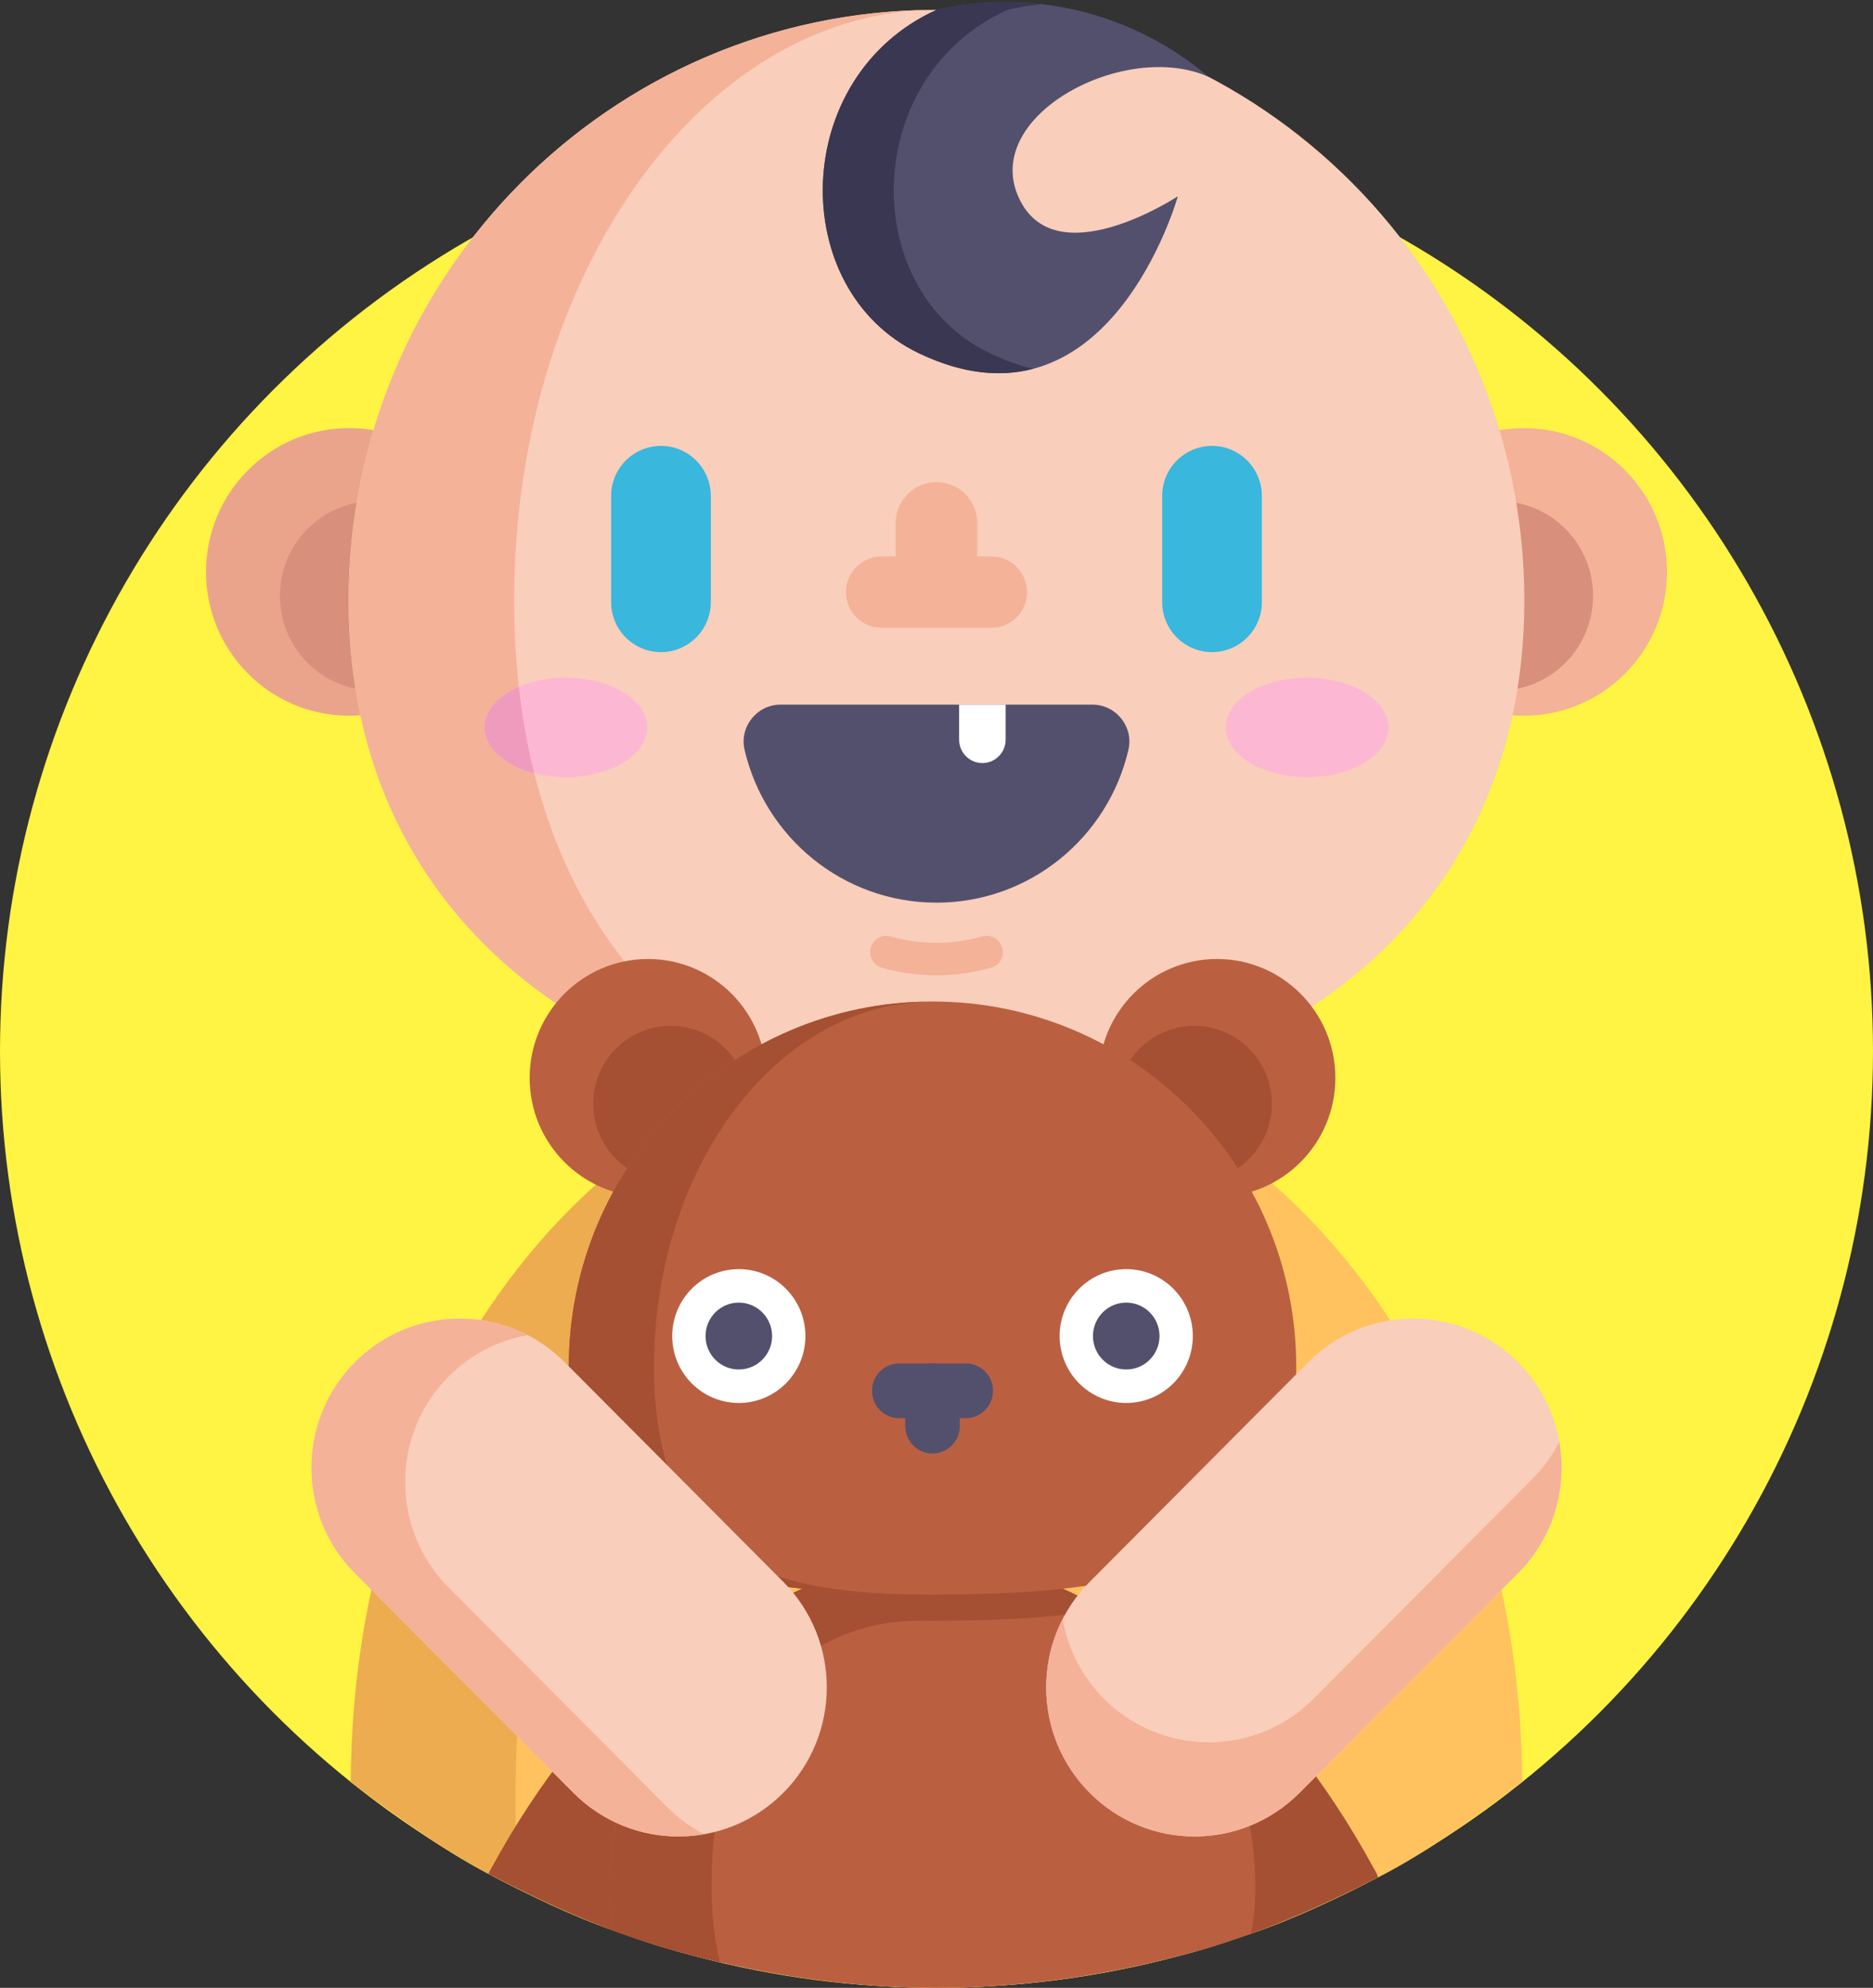 <?xml version="1.0" encoding="UTF-8"?>
<svg xmlns="http://www.w3.org/2000/svg" width="180" height="191" viewBox="0 0 180 191" fill="none">
  <rect x="0" y="0" width="180" height="191" fill="#333333" stroke="none"/>
  <g id="Icon">
    <circle id="Ellipse 16" cx="90" cy="101" r="90" fill="#FFF343"></circle>
    <g id="Vector">
      <path d="M146.287 171.231C141.981 174.445 137.261 177.94 132.438 180.386C128.456 182.41 124.509 184.351 120.23 185.798C118.571 186.359 116.737 187.003 115.036 187.472C107.029 189.686 98.712 191 90.003 191C82.846 191 75.893 190.062 69.191 188.542C67.52 188.166 65.919 187.739 64.287 187.274C62.528 186.774 60.71 186.117 58.993 185.516C54.771 184.047 50.879 182.093 46.955 180.058C42.371 177.686 37.826 174.297 33.713 171.231C33.852 143.257 46.44 120.162 64.76 108.392C72.354 103.511 80.924 100.763 90 100.763C99.075 100.763 107.649 103.511 115.242 108.392C133.563 120.166 146.148 143.257 146.287 171.231Z" fill="#FFC25F"></path>
      <path d="M115.242 108.392C108.077 113.323 99.378 115.891 89.998 115.891C82.088 115.891 75.74 114.057 69.648 110.53C57.624 123.016 49.544 146.226 49.544 172.801C49.544 175.999 49.645 178.58 49.873 181.55C44.139 178.844 38.748 174.987 33.713 171.231C33.906 132.39 58.111 101.947 88.293 100.8C88.335 100.796 88.378 100.796 88.42 100.796C88.771 100.784 89.122 100.769 89.477 100.765C89.361 100.769 89.246 100.777 89.126 100.781C89.419 100.777 89.706 100.763 90 100.763C99.075 100.763 107.649 103.511 115.242 108.392Z" fill="#EDAC4F"></path>
      <path d="M146.446 68.769C154.042 68.769 160.2 62.582 160.2 54.95C160.2 47.318 154.042 41.132 146.446 41.132C138.85 41.132 132.692 47.318 132.692 54.95C132.692 62.582 138.85 68.769 146.446 68.769Z" fill="#F4B298"></path>
      <path d="M144.038 66.35C149.039 66.35 153.093 62.277 153.093 57.252C153.093 52.228 149.039 48.155 144.038 48.155C139.037 48.155 134.983 52.228 134.983 57.252C134.983 62.277 139.037 66.35 144.038 66.35Z" fill="#D88F7C"></path>
      <path d="M33.554 68.769C41.151 68.769 47.309 62.582 47.309 54.95C47.309 47.318 41.151 41.132 33.554 41.132C25.958 41.132 19.8 47.318 19.8 54.95C19.8 62.582 25.958 68.769 33.554 68.769Z" fill="#EAA48C"></path>
      <path d="M35.958 66.35C40.959 66.35 45.013 62.277 45.013 57.252C45.013 52.228 40.959 48.155 35.958 48.155C30.957 48.155 26.903 52.228 26.903 57.252C26.903 62.277 30.957 66.35 35.958 66.35Z" fill="#D88F7C"></path>
      <path d="M146.493 57.705C146.493 89.051 121.2 106.581 89.999 106.581C58.799 106.581 33.506 89.052 33.506 57.705C33.506 26.359 58.799 0.947 89.999 0.947C121.2 0.947 146.493 26.359 146.493 57.705Z" fill="#F9CEBB"></path>
      <path d="M89.999 106.581C58.799 106.581 33.506 89.052 33.506 57.705C33.506 26.533 58.516 1.23 89.476 0.949C67.299 1.343 49.41 26.601 49.41 57.705C49.41 89.049 67.581 106.581 89.999 106.581Z" fill="#F4B298"></path>
      <path d="M121.268 57.847V47.657C121.268 44.999 119.123 42.845 116.478 42.845C113.833 42.845 111.688 44.999 111.688 47.657V57.847C111.688 60.505 113.833 62.659 116.478 62.659C119.123 62.659 121.268 60.505 121.268 57.847Z" fill="#39B7DD"></path>
      <path d="M68.31 57.847V47.657C68.31 44.999 66.166 42.845 63.52 42.845C60.875 42.845 58.731 44.999 58.731 47.657V57.847C58.731 60.505 60.875 62.659 63.52 62.659C66.165 62.659 68.31 60.505 68.31 57.847Z" fill="#39B7DD"></path>
      <path d="M95.286 53.468H84.713C82.829 53.468 81.302 55.001 81.302 56.894C81.302 58.787 82.829 60.321 84.713 60.321H95.286C97.17 60.321 98.697 58.787 98.697 56.894C98.697 55.002 97.17 53.468 95.286 53.468Z" fill="#F4B298"></path>
      <path d="M89.999 46.325C87.833 46.325 86.077 48.09 86.077 50.266V56.895H93.922V50.266C93.922 48.09 92.166 46.325 89.999 46.325Z" fill="#F4B298"></path>
      <path d="M89.999 0.947C75.846 7.379 75.616 27.864 88.295 33.936C106.542 42.674 113.194 18.858 113.194 18.858C113.194 18.858 101.256 26.74 97.845 18.858C94.434 10.977 108.223 3.81 116.165 7.394L116.144 7.375C108.916 1.228 99.235 -1.152 89.999 0.947Z" fill="#53506D"></path>
      <path d="M95.117 33.935C96.58 34.635 97.968 35.128 99.285 35.436C96.218 36.245 92.575 35.985 88.295 33.936C75.616 27.864 75.846 7.379 89.999 0.947C93.342 0.187 96.744 0.015 100.066 0.395C98.981 0.518 97.9 0.704 96.822 0.947C82.668 7.379 82.436 27.863 95.117 33.935Z" fill="#393751"></path>
      <path d="M125.617 74.671C129.934 74.671 133.434 72.533 133.434 69.895C133.434 67.257 129.934 65.118 125.617 65.118C121.3 65.118 117.8 67.257 117.8 69.895C117.8 72.533 121.3 74.671 125.617 74.671Z" fill="#FCB8D2"></path>
      <path d="M62.196 69.896C62.196 72.534 58.697 74.672 54.382 74.672C53.304 74.672 52.277 74.539 51.346 74.296C48.536 73.576 46.564 71.876 46.564 69.896C46.564 68.288 47.864 66.863 49.859 66C51.135 65.444 52.697 65.119 54.382 65.119C58.697 65.119 62.196 67.257 62.196 69.896Z" fill="#FCB8D2"></path>
      <path d="M51.346 74.296C48.536 73.576 46.564 71.876 46.564 69.896C46.564 68.288 47.864 66.863 49.859 66C50.186 68.913 50.684 71.678 51.346 74.296Z" fill="#EF9BBE"></path>
      <path d="M94.849 97.47C91.678 98.369 88.32 98.369 85.15 97.47C84.309 97.232 83.428 97.682 83.119 98.503C83.116 98.514 83.111 98.524 83.108 98.535C82.76 99.459 83.265 100.495 84.211 100.764C87.995 101.84 92.003 101.84 95.788 100.764C96.734 100.495 97.239 99.459 96.891 98.535C96.888 98.524 96.883 98.514 96.88 98.503C96.571 97.682 95.69 97.232 94.849 97.47Z" fill="#E5B7A5"></path>
      <path d="M132.438 180.386C126.913 183.193 121.121 185.79 115.036 187.472L112.622 183.902L107.869 156.165C110.261 153.761 122.585 162.139 132.031 179.533C132.263 179.959 132.296 179.94 132.438 180.386Z" fill="#A55032"></path>
      <path d="M71.366 156.164L66.612 183.902L64.287 187.274C58.199 185.545 52.476 182.919 46.955 180.058C47.074 179.729 47.034 179.85 47.204 179.533C56.649 162.138 68.974 153.761 71.366 156.164Z" fill="#A55032"></path>
      <path d="M116.958 114.997C123.239 114.997 128.331 109.881 128.331 103.571C128.331 97.261 123.239 92.145 116.958 92.145C110.677 92.145 105.585 97.261 105.585 103.571C105.585 109.881 110.677 114.997 116.958 114.997Z" fill="#BA6041"></path>
      <path d="M62.274 114.997C68.555 114.997 73.647 109.881 73.647 103.571C73.647 97.261 68.555 92.145 62.274 92.145C55.993 92.145 50.901 97.261 50.901 103.571C50.901 109.881 55.993 114.997 62.274 114.997Z" fill="#BA6041"></path>
      <path d="M114.778 113.536C118.892 113.536 122.228 110.186 122.228 106.052C122.228 101.918 118.892 98.567 114.778 98.567C110.664 98.567 107.329 101.918 107.329 106.052C107.329 110.186 110.664 113.536 114.778 113.536Z" fill="#A55032"></path>
      <path d="M64.458 113.536C68.572 113.536 71.907 110.186 71.907 106.052C71.907 101.918 68.572 98.567 64.458 98.567C60.343 98.567 57.008 101.918 57.008 106.052C57.008 110.186 60.343 113.536 64.458 113.536Z" fill="#A55032"></path>
      <path d="M120.629 181.158C120.629 182.949 120.519 184.317 120.23 185.798C118.571 186.359 116.737 187.003 115.036 187.472C107.029 189.686 98.712 191 90.003 191C81.063 191 72.483 189.604 64.287 187.274C62.528 186.774 60.71 186.117 58.993 185.516C58.734 184.113 58.606 182.832 58.606 181.158C58.606 169.946 64.498 160.123 73.338 154.634C78.069 151.699 83.648 150.001 89.617 150.001C95.587 150.001 101.166 151.699 105.897 154.634C114.737 160.123 120.629 169.946 120.629 181.158Z" fill="#BA6041"></path>
      <path d="M105.897 154.634C101.035 155.502 95.494 155.731 89.617 155.731C89.166 155.731 88.726 155.731 88.294 155.727C79.681 155.669 72.072 161.441 69.838 169.799C68.9 173.319 68.383 177.149 68.383 181.158C68.383 184.077 68.678 186.425 69.191 188.542C67.52 188.166 65.919 187.739 64.287 187.274C62.528 186.774 60.71 186.117 58.993 185.516C58.734 184.113 58.606 182.832 58.606 181.158C58.606 164.333 71.879 150.629 88.475 150.024C88.502 150.024 88.525 150.024 88.552 150.021C88.811 150.013 89.073 150.005 89.332 150.005C89.428 150.001 89.525 150.001 89.617 150.001C95.587 150.001 101.166 151.699 105.897 154.634Z" fill="#A55032"></path>
      <path d="M124.573 131.348C124.573 111.953 108.923 96.229 89.617 96.229C70.311 96.229 54.661 111.952 54.661 131.348C54.661 150.744 70.311 153.215 89.617 153.215C108.923 153.215 124.573 150.744 124.573 131.348Z" fill="#BA6041"></path>
      <path d="M88.926 153.213C69.938 153.155 54.661 150.513 54.661 131.348C54.661 111.952 70.311 96.229 89.617 96.229C74.838 96.229 62.855 111.952 62.855 131.348C62.855 150.44 74.464 153.134 88.926 153.213Z" fill="#A55032"></path>
      <path d="M71.002 134.803C74.536 134.803 77.401 131.925 77.401 128.374C77.401 124.823 74.536 121.945 71.002 121.945C67.468 121.945 64.603 124.823 64.603 128.374C64.603 131.925 67.468 134.803 71.002 134.803Z" fill="white"></path>
      <path d="M71.002 131.587C72.768 131.587 74.2 130.148 74.2 128.374C74.2 126.599 72.768 125.16 71.002 125.16C69.236 125.16 67.803 126.599 67.803 128.374C67.803 130.148 69.236 131.587 71.002 131.587Z" fill="#53506D"></path>
      <path d="M108.234 134.803C111.768 134.803 114.633 131.925 114.633 128.374C114.633 124.823 111.768 121.945 108.234 121.945C104.7 121.945 101.835 124.823 101.835 128.374C101.835 131.925 104.7 134.803 108.234 134.803Z" fill="white"></path>
      <path d="M108.234 131.587C110 131.587 111.432 130.148 111.432 128.374C111.432 126.599 110 125.16 108.234 125.16C106.467 125.16 105.035 126.599 105.035 128.374C105.035 130.148 106.467 131.587 108.234 131.587Z" fill="#53506D"></path>
      <path d="M92.817 136.266H86.418C84.972 136.266 83.8 135.088 83.8 133.636C83.8 132.183 84.972 131.005 86.418 131.005H92.817C94.263 131.005 95.435 132.183 95.435 133.636C95.435 135.088 94.263 136.266 92.817 136.266Z" fill="#53506D"></path>
      <path d="M86.999 137.033V133.636C86.999 132.183 88.171 131.005 89.617 131.005C91.063 131.005 92.235 132.183 92.235 133.636V137.033C92.235 138.485 91.063 139.663 89.617 139.663C88.171 139.663 86.999 138.485 86.999 137.033Z" fill="#53506D"></path>
      <path d="M75.279 151.996L54.278 130.896C48.708 125.301 39.677 125.301 34.107 130.896C28.537 136.492 28.537 145.565 34.107 151.161L55.108 172.261C60.678 177.857 69.709 177.857 75.279 172.261C80.849 166.665 80.849 157.592 75.279 151.996Z" fill="#F9CEBB"></path>
      <path d="M125.721 130.895L104.72 151.994C99.15 157.59 99.15 166.663 104.72 172.259C110.29 177.855 119.321 177.855 124.891 172.259L145.892 151.159C151.462 145.563 151.462 136.49 145.892 130.895C140.322 125.298 131.291 125.298 125.721 130.895Z" fill="#F9CEBB"></path>
      <path d="M67.662 176.238C63.239 177.019 58.524 175.692 55.108 172.261L34.107 151.161C31.321 148.362 29.93 144.694 29.93 141.027C29.93 137.359 31.324 133.692 34.107 130.896C38.606 126.376 45.356 125.506 50.726 128.285C47.938 128.774 45.264 130.1 43.109 132.265C40.326 135.061 38.934 138.729 38.934 142.397C38.934 146.065 40.325 149.732 43.111 152.531L64.112 173.63C65.184 174.708 66.382 175.577 67.662 176.238Z" fill="#F4B298"></path>
      <path d="M149.85 138.547C150.628 142.991 149.308 147.727 145.892 151.159L124.891 172.259C122.105 175.058 118.454 176.456 114.803 176.456C111.152 176.456 107.503 175.055 104.72 172.259C100.221 167.738 99.354 160.957 102.121 155.562C102.607 158.363 103.927 161.05 106.082 163.215C108.865 166.011 112.516 167.409 116.167 167.409C119.817 167.409 123.468 166.011 126.254 163.212L147.255 142.113C148.327 141.036 149.192 139.833 149.85 138.547Z" fill="#F4B298"></path>
      <path d="M75.021 67.703C72.751 67.703 71.04 69.821 71.555 72.042C73.509 80.46 81.025 86.731 89.999 86.731C98.974 86.731 106.49 80.46 108.444 72.042C108.96 69.821 107.248 67.703 104.978 67.703H75.021Z" fill="#53506D"></path>
      <path d="M94.409 73.318C93.174 73.318 92.174 72.312 92.174 71.072V67.703H96.645V71.072C96.644 72.313 95.644 73.318 94.409 73.318Z" fill="white"></path>
      <path d="M94.414 89.978C91.528 90.796 88.471 90.796 85.585 89.978C84.82 89.76 84.018 90.171 83.737 90.918C83.734 90.927 83.73 90.937 83.726 90.947C83.41 91.788 83.87 92.731 84.731 92.976C88.176 93.956 91.825 93.956 95.269 92.976C96.13 92.731 96.591 91.788 96.274 90.947C96.271 90.937 96.267 90.927 96.263 90.918C95.981 90.171 95.179 89.761 94.414 89.978Z" fill="#F4B298"></path>
    </g>
  </g>
</svg>
